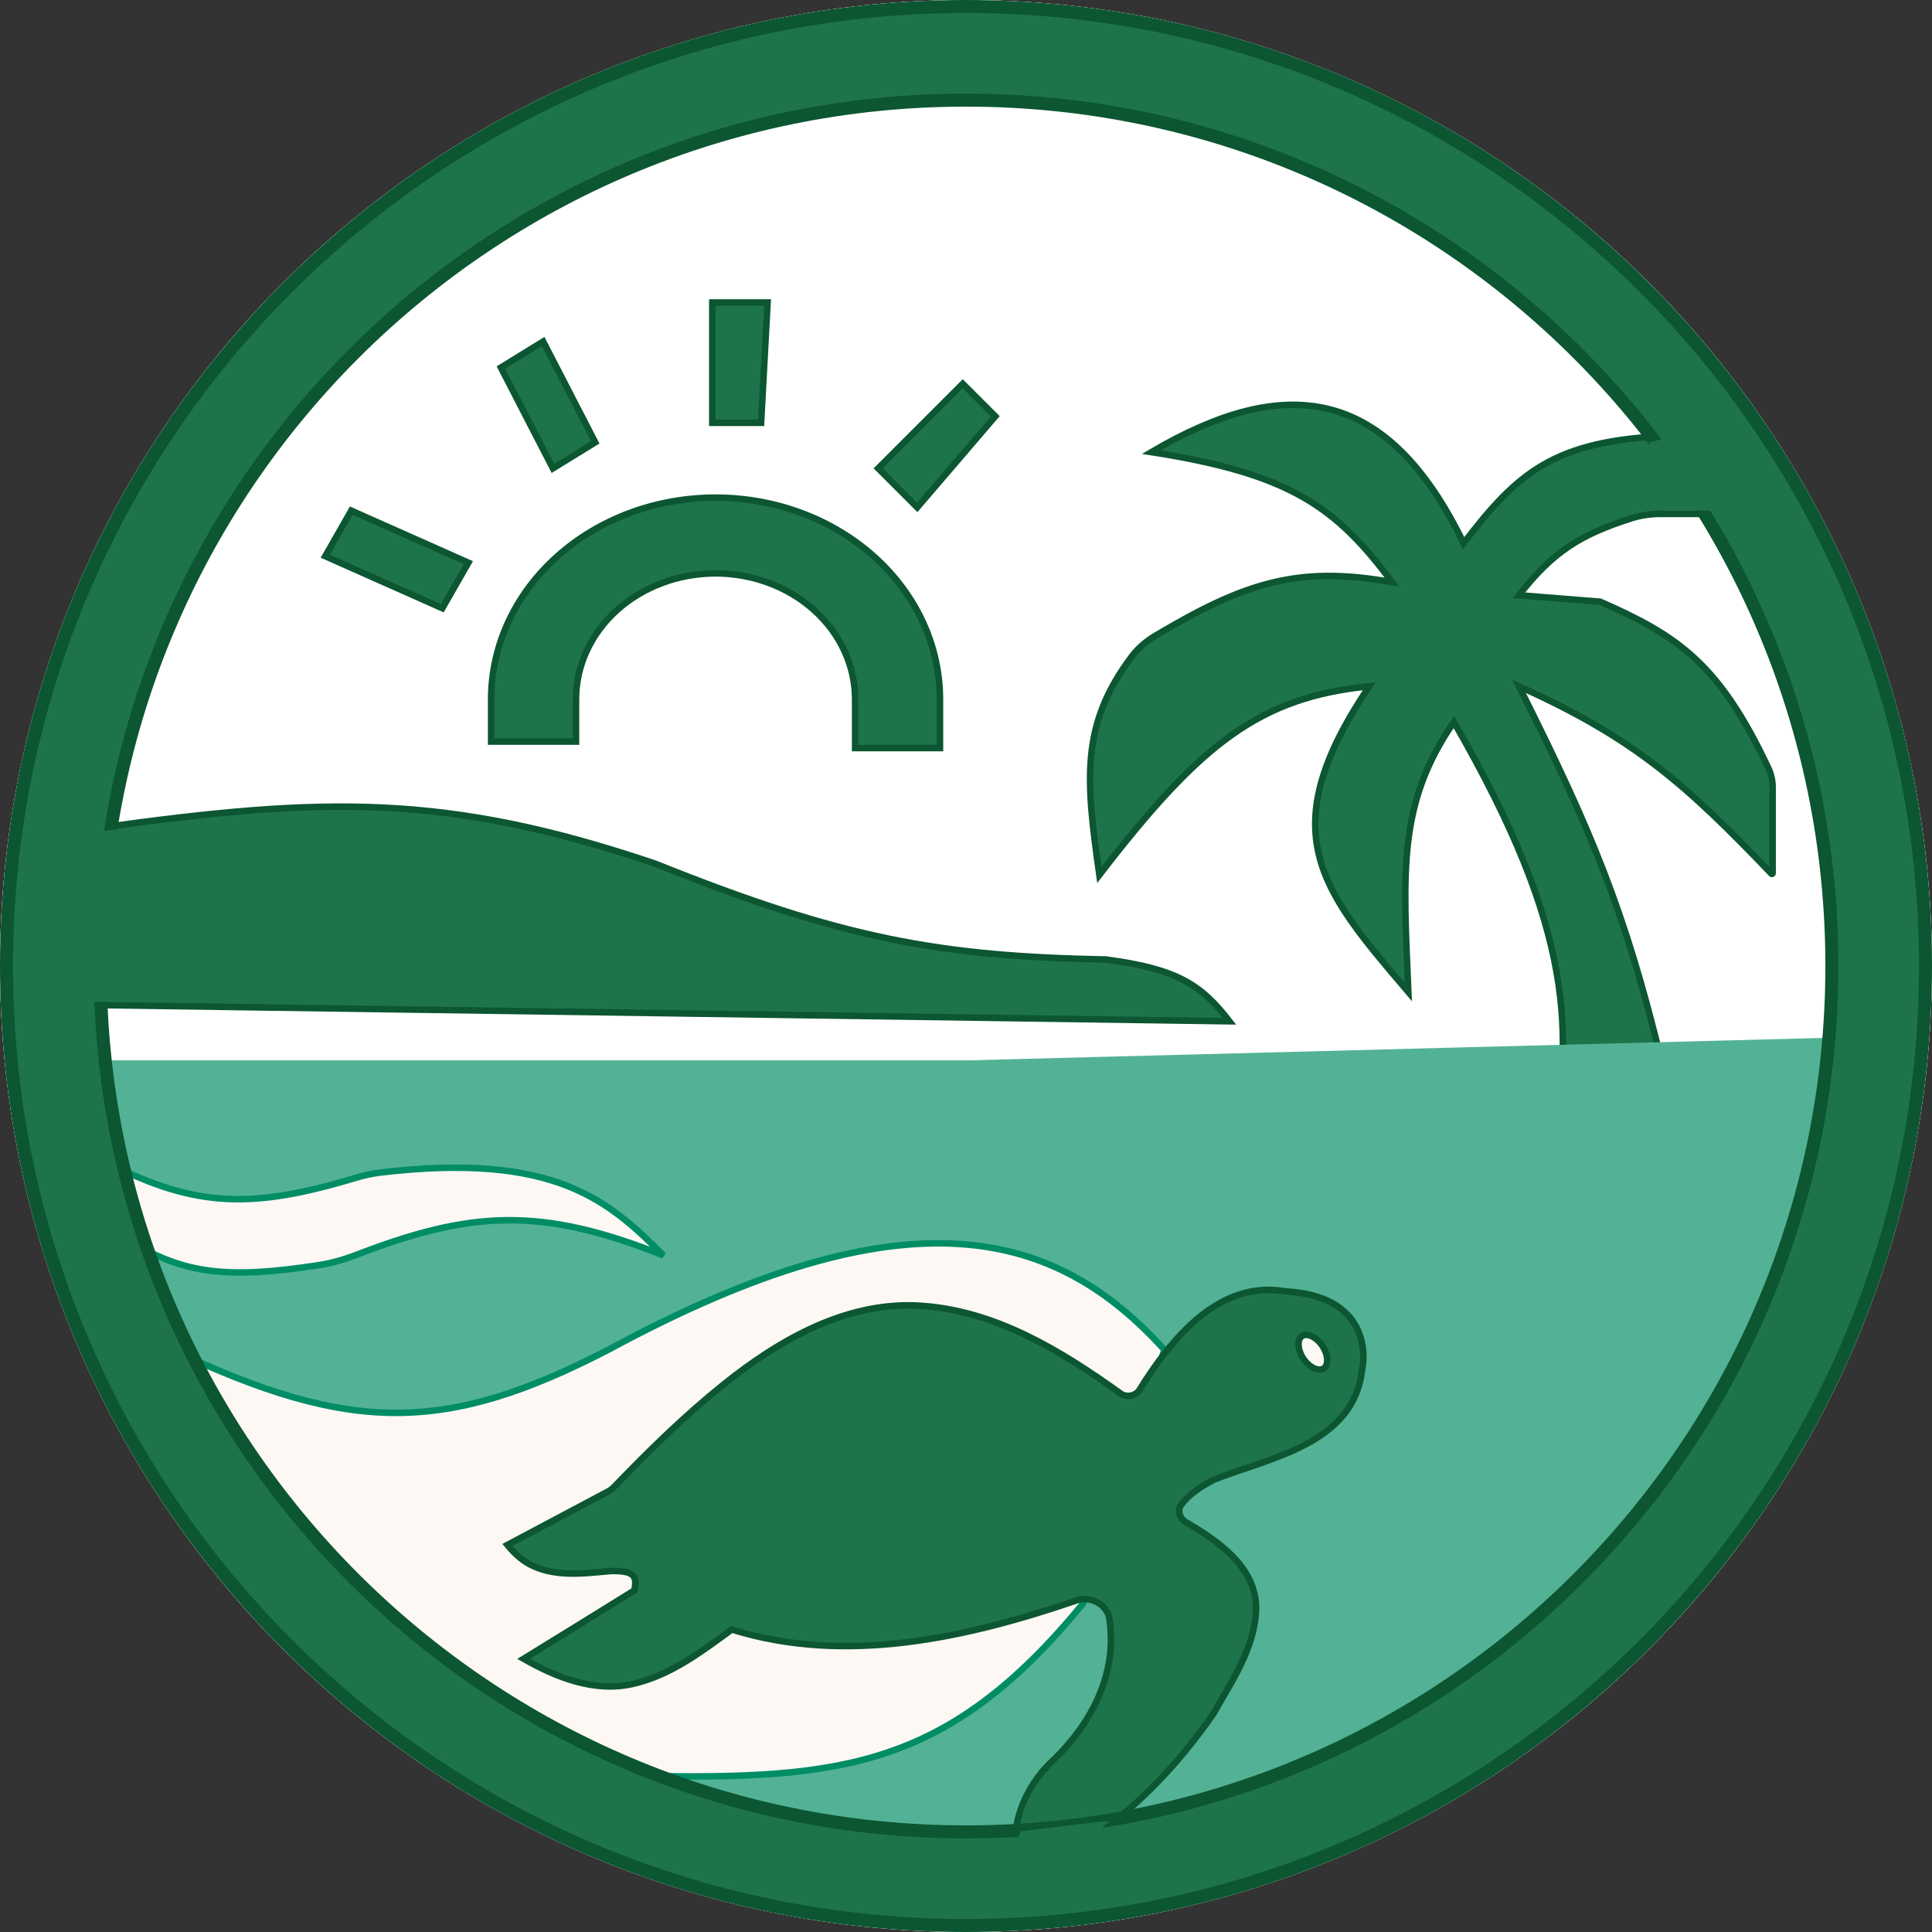 <svg width="297" height="297" viewBox="0 0 297 297" fill="none" xmlns="http://www.w3.org/2000/svg">
<rect x="0" y="0" width="297" height="297" fill="#333333" stroke="none"/>
<g clip-path="url(#clip0_1001_5)">
<circle cx="148.5" cy="148.5" r="148.5" fill="white"/>
<path d="M283.5 183.5L276.5 198.5H228C234.683 190.93 237.07 186.352 238.5 177.5C241.813 158.623 242.22 143.41 223.5 111C214.785 123.575 215.742 134.173 216.5 152.5L216.212 152.162C202.961 136.622 195.444 127.806 210.5 105.5C193.633 107.194 184.595 114.239 169 134.5C166.91 119.839 166.082 111.456 173.945 100.965C174.939 99.639 176.225 98.553 177.649 97.706C191.135 89.692 199.421 86.856 214 89.5C205.358 77.892 198.304 72.828 177 69.5C197.666 57.341 213.312 59.419 225 83.5C233.255 72.716 238.838 67.694 256.5 67H261L269 79H255.303C253.775 79 252.25 79.209 250.795 79.674C242.885 82.197 238.694 84.847 233.5 91.5L246 92.5C257.939 97.745 264.302 102.017 271.862 118.119C272.287 119.024 272.5 120.017 272.5 121.017V134.251C272.5 134.341 272.388 134.383 272.326 134.318C259.132 120.542 251.178 113.43 233.5 105.5C244.513 127.424 249.827 139.974 255.5 163.5L262 182L283.5 183.5Z" fill="#1E744A" stroke="#0C5632"/>
<path d="M189 157L14.5 154.5L13.5 148V141L14 134L15.536 127.225C49.761 122.482 68.66 121.929 100.746 132.776C129.581 144.372 144.565 147.006 170 147.5C180.926 148.945 184.617 151.328 189 157Z" fill="#1E744A" stroke="#0C5632"/>
<path d="M282.943 159.483C283.46 175.515 280.441 191.478 274.064 206.447C267.686 221.415 258.077 235.09 245.795 246.675C233.513 258.26 218.802 267.524 202.52 273.93C186.237 280.336 168.706 283.754 150.947 283.987C133.187 284.22 115.554 281.263 99.072 275.287C82.59 269.311 67.588 260.437 54.938 249.179C42.288 237.921 32.243 224.504 25.387 209.709C18.53 194.915 15 179.037 15 162.999L149 163L282.943 159.483Z" fill="#53B295"/>
<path d="M26.5 207.5H17L71.5 270.5L98.5 273C129.272 273.567 145.732 271.831 166.5 246.5L179 207.5C162.463 189.25 139.925 182.364 93.5 207.5C68.457 220.443 53.842 220.408 26.5 207.5Z" fill="#FDF8F4" stroke="#008D66"/>
<path d="M172.236 214.197C141.556 191.885 124.205 197.56 94.453 228.528C94.158 228.835 93.808 229.102 93.432 229.302L78 237.5C81.423 241.672 84.999 242.479 94 241.5C97.381 241.466 98.027 242.195 97.5 244.5C90.581 248.794 86.9 251.065 80.5 255C93.769 262.571 100.593 259.379 112.5 250.5C129.359 254.962 141.581 253.947 165.502 246.023C167.855 245.243 170.394 246.736 170.589 249.208C171.351 258.918 168.443 263.704 162 270.5C157.628 274.905 156.329 277.764 156 283.5V287H170V281C177.138 275.403 180.727 271.534 186.5 263.5C194.443 250.155 197.558 242.728 182.299 233.991C181.325 233.433 180.926 232.172 181.61 231.281C182.646 229.934 183.971 228.904 186.5 227.5C197.75 223.105 206.855 222.745 209.369 210.704C210.062 207.384 209.146 203.762 206.567 201.561C204.341 199.662 201.77 198.796 197.5 198.5C187.778 197.745 182.76 201.896 175.169 213.661C174.535 214.644 173.182 214.885 172.236 214.197Z" fill="#1E744A"/>
<path d="M94.093 228.181C94.333 228.412 94.573 228.643 94.814 228.874C100.173 223.309 105.642 217.948 111.637 213.152C120.235 206.255 130.628 200.373 141.839 201.252C152.973 202.058 162.917 208.118 171.942 214.602C173.064 215.454 174.842 215.142 175.589 213.932C180.487 206.105 187.447 197.346 197.461 198.999C200.651 199.21 203.886 199.842 206.242 201.941C208.663 203.984 209.543 207.502 208.88 210.602C207.551 221.566 195.322 223.525 186.318 227.034L186.257 227.063C184.444 228.081 182.549 229.213 181.214 230.977C180.303 232.118 180.91 233.82 182.051 234.425C186.983 237.295 192.558 241.211 192.604 247.157C192.507 252.951 188.976 258.148 186.07 263.244L186.094 263.208C181.487 269.805 176.12 275.765 169.691 280.607L169.5 280.757V281C169.5 283 169.5 285 169.5 287L170 286.5C165.333 286.5 160.667 286.5 156 286.5L156.5 287C156.5 285.833 156.5 284.667 156.5 283.5L156.499 283.529C156.522 278.595 158.755 274.191 162.355 270.852L162.363 270.844C168.101 265.394 172.283 257.316 171.087 249.168C170.958 246.423 167.802 244.631 165.345 245.548C148.414 251.32 130.058 255.442 112.628 250.017L112.395 249.955L112.201 250.099C107.512 253.528 102.724 257.153 97.111 258.388C91.468 259.659 85.737 257.425 80.748 254.566L80.762 255.426C86.439 251.937 92.102 248.44 97.764 244.925L97.941 244.815L97.987 244.612C98.111 244.028 98.251 243.418 98.097 242.69C97.959 241.909 97.151 241.371 96.547 241.234C95.657 240.997 94.822 241 93.995 241L93.946 241.003C89.702 241.391 85.115 241.993 81.472 239.931C80.286 239.244 79.279 238.272 78.386 237.183L78.235 237.942C83.378 235.209 88.522 232.476 93.666 229.744C94.095 229.515 94.48 229.221 94.814 228.874C94.573 228.643 94.333 228.412 94.093 228.181C93.832 228.452 93.526 228.685 93.197 228.86C88.053 231.593 82.909 234.326 77.765 237.058L77.226 237.345L77.614 237.817C78.551 238.962 79.647 240.029 80.968 240.795C85.093 243.084 89.77 242.367 94.054 241.997L94.005 242C94.791 241.996 95.599 242.012 96.273 242.196C96.761 242.337 97.039 242.54 97.124 242.92C97.217 243.316 97.132 243.865 97.013 244.388L97.236 244.075C91.575 247.591 85.915 251.085 80.238 254.574L79.519 255.016L80.252 255.434C85.308 258.332 91.31 260.713 97.317 259.366C103.258 258.046 108.083 254.338 112.799 250.901L112.372 250.983C129.995 256.482 148.733 252.281 165.659 246.497C167.591 245.783 170.004 247.182 170.09 249.247C171.205 257.234 167.344 264.662 161.637 270.156L161.645 270.148C157.992 273.471 155.475 278.461 155.501 283.471L155.5 283.5C155.5 284.667 155.5 285.833 155.5 287V287.5H156C160.667 287.5 165.333 287.5 170 287.5H170.5V287C170.5 285 170.5 283 170.5 281L170.309 281.393C176.776 276.53 182.297 270.403 186.906 263.792L186.93 263.756C189.831 258.62 193.462 253.469 193.604 247.14C193.496 240.501 187.514 236.47 182.548 233.557C181.83 233.169 181.521 232.167 182.006 231.586C183.194 230.01 184.953 228.939 186.743 227.937L186.682 227.966C195.378 224.556 208.444 222.397 209.859 210.806C210.582 207.408 209.642 203.514 206.891 201.18C204.311 198.881 200.771 198.212 197.535 198.001C187.064 196.247 179.571 205.608 174.749 213.39C174.309 214.115 173.206 214.312 172.53 213.793C163.443 207.273 153.391 201.097 141.906 200.254C130.319 199.351 119.677 205.42 111.014 212.37C104.961 217.213 99.469 222.599 94.093 228.181Z" fill="#0C5632"/>
<path d="M17 179H9L10 190.5H19.5C28.206 195.913 34.949 196.649 49.019 194.483C51.002 194.177 52.942 193.612 54.815 192.893C72.177 186.224 82.919 185.363 102 193C93.596 184.597 85.324 177.079 58.486 180.25C57.171 180.406 55.862 180.706 54.593 181.088C38.706 185.878 30.137 185.555 17 179Z" fill="#FDF8F4" stroke="#008D66"/>
<path d="M297 148.5C297 230.514 230.514 297 148.5 297C66.486 297 0 230.514 0 148.5C0 66.486 66.486 0 148.5 0C230.514 0 297 66.486 297 148.5ZM14.49 148.5C14.49 222.512 74.488 282.51 148.5 282.51C222.512 282.51 282.51 222.512 282.51 148.5C282.51 74.488 222.512 14.49 148.5 14.49C74.488 14.49 14.49 74.488 14.49 148.5Z" fill="white"/>
<path d="M296 148.5C296 229.962 229.962 296 148.5 296C67.038 296 1 229.962 1 148.5C1 67.038 67.038 1 148.5 1C229.962 1 296 67.038 296 148.5ZM15.392 148.5C15.392 222.014 74.987 281.608 148.5 281.608C222.014 281.608 281.608 222.014 281.608 148.5C281.608 74.987 222.014 15.392 148.5 15.392C74.987 15.392 15.392 74.987 15.392 148.5Z" fill="#1E744A" stroke="#0C5632" stroke-width="2"/>
<path d="M13.5 128L18 127.5L17 154H12L13.5 128Z" fill="#1E744A"/>
<path d="M83.5 52.5L77 56.5L85 72L91.5 68L83.5 52.5Z" fill="#1E744A"/>
<path d="M117 65H109.5V46.5H118L117 65Z" fill="#1E744A"/>
<path d="M148 59L135 72L141 78L153 64L148 59Z" fill="#1E744A"/>
<path d="M54 78.5L50 85.5L68 93.5L72 86.5L54 78.5Z" fill="#1E744A"/>
<path d="M83.5 52.5L77 56.5L85 72L91.5 68L83.5 52.5Z" stroke="#0C5632"/>
<path d="M117 65H109.5V46.5H118L117 65Z" stroke="#0C5632"/>
<path d="M148 59L135 72L141 78L153 64L148 59Z" stroke="#0C5632"/>
<path d="M54 78.5L50 85.5L68 93.5L72 86.5L54 78.5Z" stroke="#0C5632"/>
<path d="M110 76.5C114.538 76.5 119.03 77.304 123.22 78.866C127.409 80.428 131.213 82.716 134.414 85.598C137.616 88.479 140.152 91.897 141.882 95.654C143.611 99.412 144.5 103.437 144.5 107.5V115H131.452V107.5C131.452 104.95 130.894 102.426 129.812 100.074C128.729 97.722 127.144 95.589 125.15 93.795C123.156 92 120.791 90.579 118.192 89.61C115.594 88.642 112.81 88.143 110 88.143C107.19 88.143 104.406 88.642 101.808 89.61C99.209 90.579 96.844 92 94.85 93.795C92.856 95.589 91.271 97.722 90.189 100.074C89.106 102.426 88.548 104.95 88.548 107.5V114H75.5V107.5C75.5 103.437 76.389 99.412 78.118 95.654C79.847 91.897 82.384 88.479 85.586 85.598C88.787 82.716 92.591 80.428 96.78 78.866C100.97 77.304 105.462 76.5 110 76.5Z" fill="#1E744A" stroke="#0C5632"/>
<path d="M200.16 205.379C200.492 205.158 200.988 205.13 201.584 205.388C202.175 205.645 202.799 206.163 203.29 206.9C203.78 207.636 204.017 208.412 204.026 209.056C204.035 209.706 203.817 210.152 203.486 210.373C203.155 210.594 202.659 210.623 202.062 210.364C201.471 210.107 200.846 209.589 200.356 208.853C199.866 208.117 199.629 207.341 199.62 206.696C199.611 206.046 199.829 205.6 200.16 205.379Z" fill="#FDF8F4" stroke="#0C5632"/>
<path d="M260 66.5L253.5 68L256 78.5H266.5L260 66.5Z" fill="#1E744A"/>
<path d="M168 283L156.5 285V283.5C156.551 282.362 156.625 281.834 157 281.5L169.5 280H170.5C168.904 281.338 168.638 281.919 168 283Z" fill="#1E744A"/>
</g>
<defs>
<clipPath id="clip0_1001_5">
<rect width="297" height="297" fill="white"/>
</clipPath>
</defs>
</svg>
